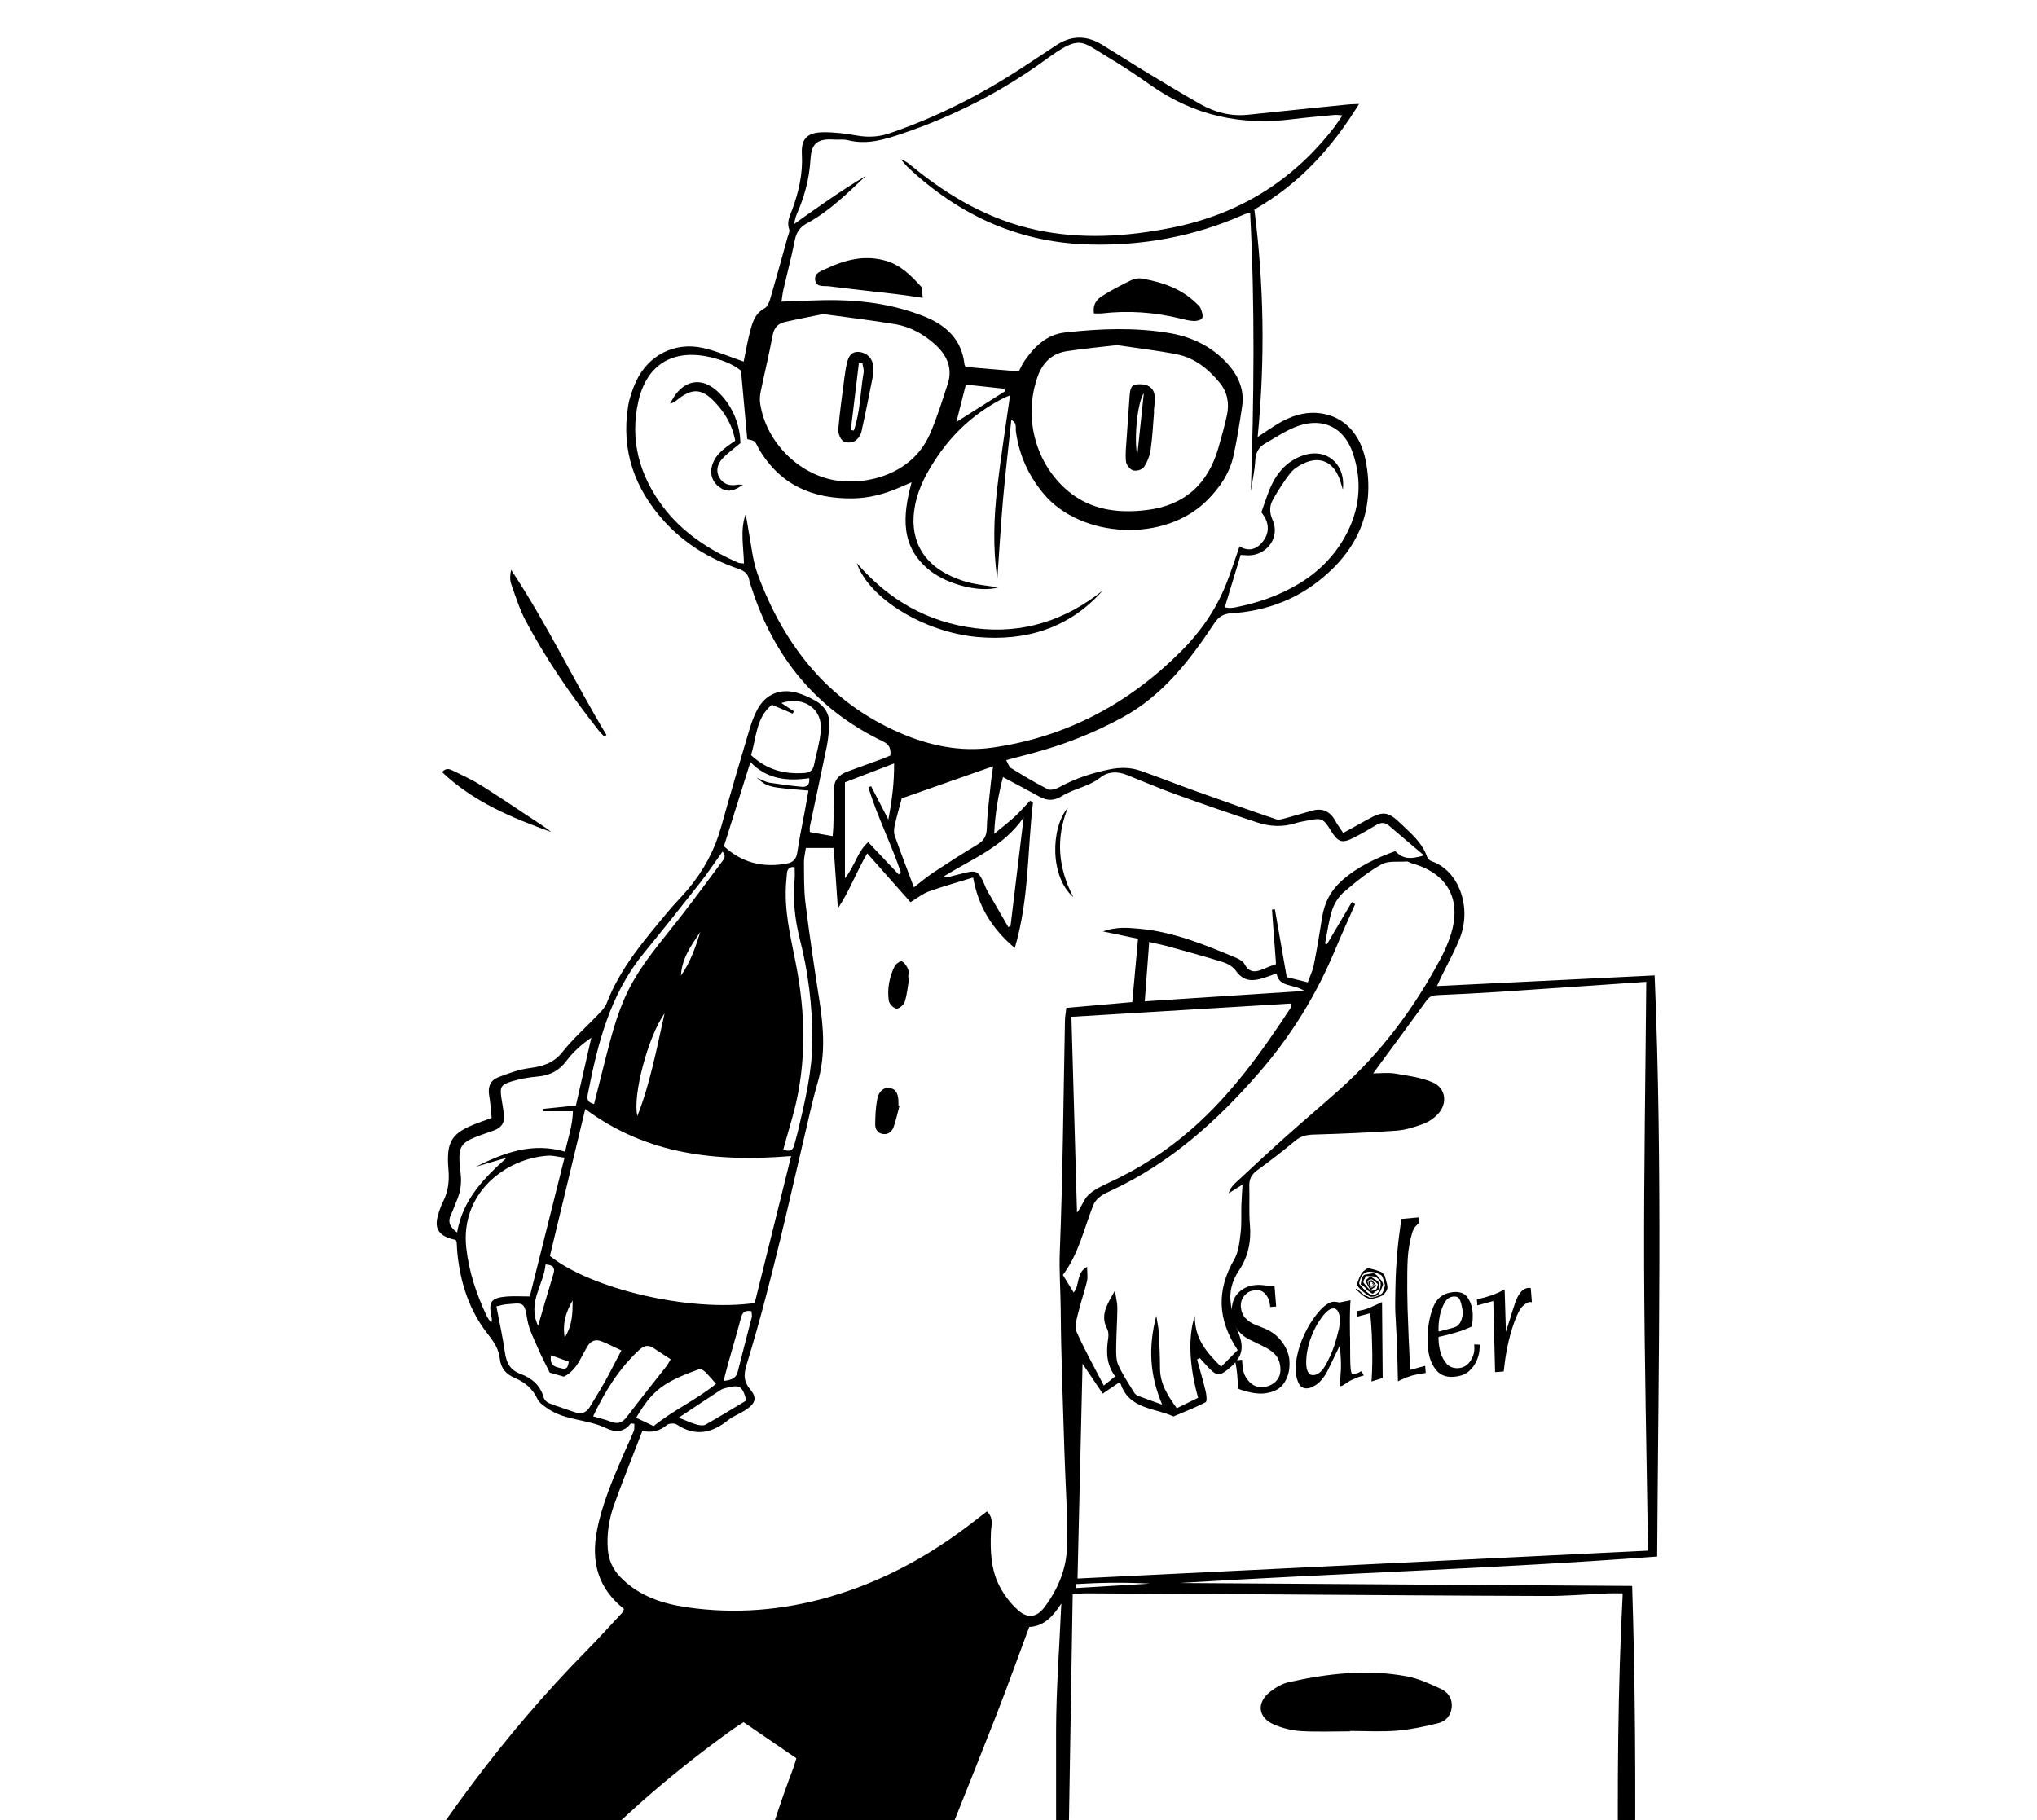<?xml version="1.0" encoding="utf-8"?>
<!-- Generator: Adobe Illustrator 26.0.1, SVG Export Plug-In . SVG Version: 6.00 Build 0)  -->
<svg version="1.1" id="illus" xmlns="http://www.w3.org/2000/svg" xmlns:xlink="http://www.w3.org/1999/xlink" x="0px" y="0px"
	 viewBox="0 0 595.28 531.96" style="enable-background:new 0 0 595.28 531.96;" xml:space="preserve">
<style type="text/css">
	.st0{fill:#FFFFFF;}
	.st1{clip-path:url(#SVGID_00000009565482443012971200000017005573369171954563_);}
</style>
<g>
	<g>
		<path d="M182.35,470.26c-7.65-6.07-9.69-13.87-7.87-23.08c1.49-7.57,4.49-14.57,7.5-21.59c1.06-2.46,2.22-4.88,3.24-7.36
			c0.25-0.61,0.11-1.38,0.15-2.08c-0.59-0.05-0.99-0.18-1.07-0.07c-2,2.63-4.59,2.59-7.18,1.33c-5.43-2.64-11.87-2.18-16.98-5.67
			c-1.16-0.79-2.54-1.69-3.09-2.87c-1.4-3.01-3.7-4.89-6.59-6.12c-2.59-1.1-4.11-2.85-4.41-5.67c-0.29-2.77-1.73-4.92-3.44-7.08
			c-5.48-6.94-8.08-15.03-8.96-23.73c-0.11-1.06-0.12-2.14-0.2-3.21c-0.01-0.12-0.1-0.24-0.3-0.68c-0.53-0.14-1.3-0.26-2.02-0.53
			c-3.08-1.18-4.08-3.05-3.23-6.32c0.4-1.55,0.94-3.09,1.66-4.51c1.51-2.99,1.76-6.09,1.48-9.38c-0.68-8.04,0.95-10.54,8.42-13.35
			c1.35-0.51,2.71-1,4.22-1.55c-0.26-2.4-0.38-4.54-0.74-6.63c-0.43-2.48,0.42-4.39,2.66-5.25c2.96-1.14,6.03-2.27,9.15-2.68
			c3.88-0.5,7.05-1.45,9.67-4.76c3.15-3.98,7.03-7.36,10.54-11.06c0.9-0.95,1.89-1.98,2.34-3.17c3.92-10.23,10.96-18.36,17.8-26.61
			c1.97-2.37,4.17-4.54,6.14-6.91c4.43-5.32,7.63-11.27,9.5-17.99c2.62-9.42,5.39-18.8,8.18-28.17c0.65-2.17,1.4-4.36,2.49-6.32
			c2.4-4.29,6.53-6.01,11.27-4.76c1.91,0.5,3.78,1.35,5.51,2.32c2.94,1.64,4.44,4.23,4.15,7.66c-0.17,2-0.38,4-0.78,5.96
			c-1.59,7.74-3.27,15.46-4.89,23.19c-0.1,0.49-0.01,1.02-0.01,1.64c2.21,0.39,4.28,0.77,6.65,1.19c0.08-0.97,0.19-1.83,0.21-2.7
			c0.09-3.61,0.24-7.22,0.18-10.83c-0.04-2.89,1.49-4.45,3.96-5.36c3.39-1.26,6.79-2.47,10.19-3.71c0.75-0.27,1.47-0.62,2.36-0.99
			c0.1-1.86-0.16-3.14-2.18-4.11c-19.35-9.25-31.82-24.46-38.35-44.74c-0.25-0.77-0.59-1.52-0.71-2.3
			c-0.29-2.01-1.52-2.82-3.36-3.46c-8.24-2.85-15.56-7.3-21.44-13.76c-8.67-9.53-12.7-20.69-10.63-33.63
			c0.4-2.48,1.26-4.94,2.3-7.23c3.51-7.68,11.25-11.7,19.51-9.88c4,0.88,7.81,2.58,11.98,4c0.53-2.57,1.02-5.46,1.73-8.28
			c0.72-2.84,1.39-5.7,4.39-7.32c0.86-0.46,1.38-1.88,1.7-2.97c1.73-5.91,3.35-11.85,5-17.79c0.21-0.77,0.71-1.68,0.48-2.3
			c-0.81-2.16,0.21-3.95,0.89-5.8c1.91-5.21,3.12-10.49,2.81-16.11c-0.25-4.5,1.49-6.39,6.17-6.46c3.32-0.05,6.69,0.39,9.98,0.97
			c3.27,0.57,6.34,0.4,9.48-0.67c14.42-4.92,27.81-11.86,40.46-20.3c2.68-1.78,5.39-3.51,8.05-5.31c4.47-3.03,8.99-3.09,13.56-0.31
			c4.01,2.44,7.94,5,11.95,7.43c5.62,3.4,11.22,6.81,16.94,10.04c4.28,2.41,8.91,3.56,13.9,3.02c9.72-1.05,19.45-2.01,29.18-2.99
			c0.79-0.08,1.58-0.08,3.16-0.15c-7.96,12.95-17.53,23.43-30.59,30.86c2.8,21.9,3.17,43.78,0.96,66.48
			c2.33-1.54,3.84-2.59,5.39-3.55c3.97-2.47,8.24-4.01,12.96-3.37c6.94,0.94,11.7,6.04,13.22,13.81
			c2.93,14.93-2.55,26.62-14.24,35.57c-7.28,5.58-15.79,8.48-24.97,9.06c-2.38,0.15-3.73,0.96-5.08,3
			c-7.14,10.81-15.05,21.02-26.68,27.38c-8.47,4.63-17.45,8.15-26.82,10.62c-2.3,0.6-4.59,1.21-7.28,1.92
			c0.61,1.07,0.82,1.95,1.36,2.28c3.54,2.17,7.09,4.33,10.78,6.21c0.82,0.42,2.36-0.02,3.31-0.54c4.63-2.54,9.51-4.17,14.69-5.23
			c3.15-0.65,6.15-0.64,9.09,0.38c5.44,1.89,10.78,4.03,16.2,5.97c7.81,2.8,15.63,5.56,23.49,8.22c0.86,0.29,2.01-0.14,2.98-0.39
			c2.57-0.68,5.11-1.48,7.68-2.17c3.05-0.81,5.19,0.38,6.66,3.09c0.56,1.04,1.29,2,2.25,3.46c2.41-1.33,4.72-2.57,7-3.86
			c4.63-2.61,6.08-2.5,9.92,1.21c2.97,2.87,6.22,5.54,7.62,9.68c0.18,0.52,0.8,1.07,1.34,1.26c7.99,2.76,11.65,13.39,8.33,22.15
			c-1.51,3.99-3.67,7.72-5.53,11.58c-0.33,0.69-0.64,1.38-1.27,2.73c21.52-1.05,42.45-2.07,63.61-3.11
			c2.36,56.5,1.09,113.01,0.74,169.85c-46.76,3.53-93.22,4.88-139.62,7.73c43.99,0.29,87.99,0.58,132.31,0.87
			c1.84,57.42,0.48,114.72-0.55,172.12c-55.97,0-111.42,0-167.1,0c-0.15-1.45-0.35-2.47-0.35-3.49
			c-0.15-42.11-0.41-84.23-0.35-126.34c0.02-12.18,0.98-24.36,1.53-37.16c-2.36,3.62-4.96,6.63-9.38,6.86
			c-3.31,8.89-6.47,17.71-9.88,26.43c-8.39,21.46-17.22,42.75-25.28,64.33c-14.46,38.68-26.1,78.27-36.18,118.29
			c-8.97,35.59-17.49,71.28-26.17,106.94c-1.3,5.33-2.13,10.79-3.66,16.04c-2.3,7.89-6.75,10.8-14.93,11.62
			c-6.24,0.63-12.47,1.75-18.56,3.26c-9.78,2.41-19.66,2.59-29.57,2.06c-3.11-0.17-6.24-1.46-9.19-2.66c-2.45-1-3.05-3.99-1.38-6.12
			c1.14-1.46,2.59-2.73,4.09-3.84c12.56-9.39,25.14-18.76,37.79-28.05c2.69-1.98,4.69-4.15,5.37-7.6
			c2.76-14.06,6.16-28.01,8.46-42.14c4.53-27.77,8.73-55.59,15.14-83.01c0.06-0.25,0.01-0.52,0.01-1.47
			c-1.16,1.53-2.01,2.6-2.81,3.72c-5.05,7.05-11.14,13.08-18.36,17.86c-3.1,2.05-6.52,3.74-10,5.03c-3.5,1.29-5.94-0.35-6.12-4.08
			c-0.14-3.02,0.25-6.17,1.01-9.11c0.76-2.95,2.12-5.79,3.47-8.54c3.02-6.13,6.21-12.18,9.33-18.26c0.6-1.17,1.16-2.35,2.06-4.19
			c-1.9,0.36-3.18,0.54-4.43,0.85c-14.9,3.76-30.01,5.82-45.39,4.97c-5.04-0.28-10.12-1.18-15.04-2.37
			c-8.74-2.11-14.37-7.96-17.66-16.16c-0.9-2.25-0.98-4.56-0.86-7.06c0.89-17.93,8.87-33.29,17.67-48.21
			c17.43-29.55,37.56-57.11,61.71-81.62c3.58-3.63,6.99-7.41,10.47-11.14C182.03,471.13,182.08,470.84,182.35,470.26z
			 M310.73,632.76c54.65,0.44,108.65,0.87,163.12,1.31c-0.11-56.25-2.56-112.2,0.37-168.37c-1.79,0-3.11-0.05-4.41,0.01
			c-5.89,0.25-11.79,0.77-17.68,0.76c-27.09-0.08-54.17-0.3-81.26-0.47c-17.83-0.11-35.67-0.22-53.5-0.31
			c-1.29-0.01-2.58,0.17-3.89,0.26C312.56,521.73,311.65,577.16,310.73,632.76z M322.3,272.22c3.93-1.38,7.28-1.08,10.6-0.78
			c10.02,0.89,19.19,4.68,28.34,8.51c0.95,0.4,2.05,1.06,2.51,1.91c1.4,2.58,3.27,2.29,5.45,1.35c1.19-0.52,2.41-0.94,3.7-1.43
			c-0.41-5.49-0.79-10.7-1.18-15.91c0.28-0.03,0.56-0.06,0.85-0.09c1.14,6.55,2.29,13.1,3.46,19.81c2.03,0.5,3.92,0.97,6.15,1.52
			c0.66-1.84,1.44-3.41,1.77-5.07c0.91-4.6,1.68-9.23,2.41-13.86c0.67-4.26,2.44-7.81,5.72-10.74c4.6-4.11,10.01-6.62,15.67-8.67
			c2.18,2.2,4.08,2.52,8.4,1.26c-3.54-3.02-6.9-5.87-10.25-8.72c-1.18-1.01-2.37-0.97-3.69-0.19c-2.19,1.3-4.38,2.61-6.65,3.75
			c-3.41,1.7-4.5,1.31-6.55-1.97c-2.37-3.79-2.68-3.92-7.12-3.03c-1.05,0.21-2.13,0.36-3.14,0.69c-3.86,1.27-7.71,1.04-11.46-0.21
			c-8-2.65-15.97-5.39-23.89-8.26c-4.78-1.73-9.45-3.76-14.18-5.63c-2.68-1.06-5.43-0.98-7.65,0.79c-3.39,2.7-7.73,3.23-11.29,5.45
			c-2.13,1.34-4.21,1.42-6.44,0.19c-3.48-1.93-7.02-3.77-10.74-5.77c-1.31,5.11-2.29,10.3-2.57,16.59c2.53-2.09,4.33-3.46,5.98-4.98
			c1.59-1.47,3.01-3.12,4.51-4.69c0.29,0.15,0.58,0.29,0.86,0.44c-1.66,13.95-1.08,28.16-5.32,42.6
			c-6.76-5.71-10.71-12.24-12.18-20.6c-4.57,1.41-8.8,2.58-12.93,4.06c-1.83,0.66-3.42,1.98-5.38,3.15
			c-4.02-4.55-8.22-9.3-12.63-14.27c-3.2,5.38-5.07,10.82-8.59,16.08c-0.43-6.29-0.82-11.83-1.22-17.66c-2.87,0-5.34,0-8.12,0
			c-0.22,1.5-0.58,2.79-0.57,4.09c0.05,4.02-0.05,8.07,0.44,12.04c1.19,9.56,2.62,19.1,4.1,28.62c1.24,8.02,1.78,15.98-0.56,23.91
			c-0.91,3.08-1.64,6.21-2.38,9.34c-5.7,24.11-10.86,48.36-18.08,72.09c-0.86,2.83-1.65,5.25,0.74,8.11
			c2.23,2.67,1.48,4.28-1.55,6.21c-1.58,1.01-3.41,1.67-4.86,2.82c-4.77,3.82-9.62,4.87-15.03,1.28c-0.67-0.44-2.26-0.37-2.86,0.13
			c-2.07,1.75-4.33,2.37-7.18,1.73c-2.82,7.33-5.67,14.41-8.25,21.58c-1.5,4.18-2.2,8.55-1.85,13.05c0.25,3.21,1.47,5.86,3.75,8.19
			c5.35,5.48,12.15,7.69,19.42,8.75c14,2.04,27.86,0.89,41.39-2.98c15.5-4.43,29.45-12.04,42.18-21.92
			c1.34-1.04,2.69-2.08,4.05-3.13c2.08,1.99,1.25,4.11,1.18,5.99c-0.23,5.56-0.05,11.08,2.61,16.07c1.35,2.53,3.21,4.97,5.36,6.85
			c2.78,2.44,5.39,2.09,7.64-0.88c3.88-5.11,6.42-11.08,6.6-17.4c0.27-9.36-0.46-18.76-0.74-28.14c-0.41-13.8-0.98-27.6-1.08-41.4
			c-0.04-5.65-0.5-11.27-0.27-16.97c0.89-22.5,1.06-45.03,1.51-67.55c0.02-1.16,0.24-2.32,0.4-3.73c6.47-0.57,12.69-1.12,19.27-1.7
			c0.58-6.34,1.13-12.4,1.69-18.51C329.04,273.65,326.04,273.01,322.3,272.22z M401.28,313.72c2.22,0,4.38-0.28,6.44,0.06
			c3.67,0.61,7.47,1.12,10.86,2.53c3.97,1.65,4.57,6.21,1.59,9.35c-1.16,1.22-2.72,2.27-4.29,2.85c-2.49,0.92-5.13,1.76-7.75,1.95
			c-8.01,0.58-16.04,0.91-24.06,1.14c-2.11,0.06-3.83,0.38-5.51,1.78c-3.6,3-7.31,5.88-11.11,8.63c-1.71,1.24-2.44,2.63-2.36,4.71
			c0.13,3.75-0.14,7.53,0.18,11.25c0.42,4.89-0.5,9.35-3.22,13.4c-2.13,3.17-2.95,6.6-2.27,10.31c0.45,2.48,0.91,5.04,1.9,7.33
			c2.07,4.8,1.65,7.74-3.17,11.49c-2.09,1.62-2.96,1.56-4.86-0.29c-1.07-1.04-2.02-2.19-3.02-3.29c-0.27,0.14-0.53,0.29-0.8,0.43
			c0.84,3.06,1.75,6.11,2.49,9.2c0.26,1.08,0.47,3.04,0.02,3.28c-3.03,1.59-6.25,2.81-9.41,4.16c-5.52-2.55-12.91-2.07-15.43-9.52
			c-0.06-0.17-0.41-0.24-0.57-0.33c-1.49,1.02-2.96,2.02-4.67,3.18c-2.1-3.1-3.9-5.77-5.9-8.73c-0.5,21.35-0.98,42.07-1.47,62.78
			c55.44-2.71,110.91-5.43,166.72-8.15c-0.4-27.93-1.05-55.65-1.14-83.37c-0.08-27.68,0.4-55.36,0.63-82.89
			c-14.36,0.98-28.66,1.98-42.96,2.93c-5.88,0.39-11.77,0.67-17.66,0.94c-1.37,0.06-2.53,0.14-3.48,1.45
			C411.91,299.33,406.73,306.3,401.28,313.72z M297.72,108.56c0.51-0.95,0.98-2.08,1.66-3.06c2.91-4.2,6.49-7.72,11.78-8.31
			c10.14-1.13,20.33-1.56,30.47,0.14c6.39,1.07,12.03,3.69,16.56,8.4c3.5,3.64,5.58,7.9,4.8,13.09c-0.71,4.76-1.46,9.53-2.48,14.24
			c-1.1,5.11-3.94,9.31-7.59,13.02c-12.65,12.85-37.11,11.1-47.84-1.65c-4.51-5.36-7.31-11.49-8.21-18.47
			c-0.13-1.03,0.39-2.42-1.33-3.2c-0.84,7.96-1.76,15.67-2.44,23.41c-0.67,7.65-1.11,15.33-1.65,23c-1.35-8.98-1.02-17.91,0-26.79
			c1.02-8.88,2.44-17.71,3.72-26.81c-0.71,0.29-1.32,0.48-1.88,0.77c-7.9,4.06-14.33,9.68-19.36,17.11
			c-2.99,4.41-5.46,8.87-6.5,14.1c-1.91,9.56,1.88,17.02,10.74,20.96c1.83,0.81,3.75,1.49,5.69,1.92c2.47,0.56,5.01,0.8,7.92,1.24
			c-5.34,1.62-14.75-0.79-19.89-4.8c-8.85-6.91-8.17-16.04-5.49-25.91c-1.64,0.71-2.73,1.18-3.82,1.65
			c-4.23,1.8-8.6,2.97-13.23,3.05c-11.9,0.22-21.47-3.95-27.65-14.57c-0.4-0.7-0.67-1.56-1.25-2.04c-0.55-0.45-1.44-0.5-2.08-0.7
			c-0.59-6.5-1.19-12.98-1.83-20c-2.38-1.97-5.73-3.24-9.28-4.02c-10.73-2.36-18.3,2.3-20.71,12.95
			c-2.56,11.33,0.28,21.57,7.1,30.71c5.68,7.6,13.41,12.63,21.99,16.44c0.45,0.2,1,0.16,1.76,0.27c-0.09-4.87-1.14-9.59,0.44-14.26
			c0.49,1.51,0.6,3.07,0.89,4.59c0.83,4.33,1.2,8.84,2.72,12.92c7.72,20.81,20.65,37.18,41.48,46.23
			c8.58,3.73,17.61,5.67,27.05,4.33c21.63-3.06,39.86-12.83,55.21-28.18c5.65-5.65,10.14-12.14,13.12-19.58
			c1.42-3.55,2.57-7.2,3.92-11.04c2.83,1.66,5.23,0.78,6.98-1.65c2.25-3.12,1.22-6.09-0.6-8.34c0.64-1.82,1.16-3.27,1.66-4.71
			c1.82-5.27,4.67-9.7,10.14-11.76c7-2.63,12.93,2.21,12.02,9.84c-0.4-1.25-0.68-2.4-1.12-3.49c-1.92-4.75-5.74-6.33-10.38-4.14
			c-1.42,0.67-2.9,1.61-3.85,2.82c-1.88,2.41-3.55,5.01-5.05,7.68c-1.07,1.89-1.13,3.79-0.11,6.07c2.21,4.98-1.61,10.26-7.07,10.29
			c-0.78,0-1.56-0.09-2.28-0.14c-1.56,5.15-3.09,10.2-4.65,15.33c0.57,0.08,0.96,0.18,1.35,0.18c0.53,0,1.08-0.03,1.6-0.14
			c6.62-1.3,12.93-3.44,18.74-6.95c5.63-3.4,10.15-7.89,13.38-13.63c4.38-7.79,5.22-16.01,2.39-24.45
			c-2.48-7.41-8.49-10.56-15.87-8.07c-3.48,1.17-6.63,3.38-9.87,5.22c-1.87,1.06-2.68,2.7-2.81,4.96c-0.17,3-0.84,5.97-1.29,8.96
			c0.9-27.13,1.22-54.17-0.2-81.21c-0.7,0-0.84-0.03-0.95,0.01c-0.5,0.18-1.01,0.35-1.5,0.57c-13.97,6.15-28.6,8.8-43.83,8.52
			c-20.86-0.38-38.51-8.33-53.59-22.44c-0.81-0.76-1.49-1.66-2.24-2.5c1.37,0.47,2.36,1.3,3.36,2.12
			c10.72,8.78,22.48,15.57,36.15,18.52c13.2,2.84,26.38,2.01,39.53-0.59c19.48-3.86,35.38-13.53,47.53-29.27
			c0.79-1.02,1.48-2.11,2.5-3.59c-1.13-0.07-1.75-0.19-2.35-0.13c-4.13,0.4-8.28,0.74-12.39,1.26c-14.98,1.89-28.75-1.13-41.18-9.9
			c-4.16-2.93-8.42-5.76-12.79-8.37c-7.7-4.6-7.88-6.53-17.87,0.74c-12.9,9.39-26.86,16.57-41.96,21.68
			c-5.28,1.79-10.39,3.39-16.01,1.96c-1.27-0.32-2.67-0.08-4.01-0.18c-5.68-0.42-6.66,1.92-6.92,6.08
			c-0.35,5.57-1.81,10.8-4.04,15.87c-0.38,0.87-0.51,1.84-0.75,2.77c7-5.01,13.81-9.83,21-14.11c-5.38,5.07-10.62,10.29-17.17,13.84
			c-2.06,1.11-3.13,2.6-3.59,4.92c-0.96,4.86-2.23,9.66-3.34,14.49c-0.26,1.12-0.37,2.27-0.56,3.51c5.66-0.17,10.99-0.53,16.32-0.43
			c8.62,0.15,17.06,1.48,25.16,4.66c6.58,2.59,11.2,6.76,12.01,14.2c0.03,0.23,0.24,0.45,0.36,0.66
			C287.23,107.66,292.26,108.09,297.72,108.56z M217.29,503.35c-1.33,0.87-2.25,1.42-3.12,2.05
			c-16.27,11.68-31.47,24.59-45.23,39.16c-9.7,10.27-18.24,21.43-24.98,33.89c-3.6,6.66-6.08,13.74-6.34,21.37
			c-0.18,5.27,2.46,8.06,7.66,8.35c20.19,1.11,40.14-0.73,59.89-4.96c1.9-0.41,2.89-1.32,3.33-3.36c1.45-6.67,3.16-13.28,4.79-19.91
			c5.23-21.33,10.69-42.6,18.53-63.16c0.32-0.85,0.54-1.73,0.9-2.88C227.57,510.37,222.51,506.92,217.29,503.35z M395.06,263.65
			c0.32,0.2,0.64,0.4,0.96,0.6c-1.97,4.5-4.02,8.97-5.91,13.5c-5.47,13.1-12.82,25.02-22.14,35.74
			c-12.34,14.19-26.11,26.58-43.4,34.55c-1.09,0.5-2.22,1.02-3.15,1.76c-0.79,0.63-1.56,1.49-1.92,2.41
			c-2.73,6.93-4.29,14.35-8.89,20.43c1.13,1.83,2.07,3.38,3.16,5.14c1.91-2.37,0.64-5.74,3.93-7.51c0,1.77,0.24,3.08-0.05,4.26
			c-0.75,3.12-1.84,6.16-2.58,9.28c-0.42,1.76-1.12,3.94-0.48,5.39c2.35,5.31,5.21,10.38,7.99,15.76c1.32-1.07,2.24-1.81,3.33-2.69
			c-2.62-3.44-2.66-7.23-2.05-11.17c0.14-0.88,0.09-1.96-0.31-2.71c-2.13-4.03,0.02-7.12,2.28-11.19c0.33,2.28,0.72,3.69,0.71,5.1
			c-0.04,3.88-0.32,7.76-0.35,11.64c-0.01,1.7-0.04,3.58,0.63,5.06c1.26,2.79,3.01,5.36,4.6,7.99c0.25,0.42,0.71,0.81,1.16,0.98
			c2.18,0.84,4.39,1.61,7.05,2.56c-3.62-8.6-4.13-16.58-1.72-25.99c0.31,2.04,0.65,3.46,0.73,4.9c0.19,3.48,0.35,6.96,0.36,10.45
			c0.01,4.56,2.26,8.04,4.9,11.7c2.34-1.15,4.32-2.12,6.24-3.06c-2.6-9.21-3.01-17.83-0.96-23.98c-0.14,6.7,3.45,10.72,7.68,14.92
			c1.75-1.77,3.29-3.32,4.83-4.88c-5.95-8.96-6.17-17.55-1-26.48c1.27-2.2,1.53-5.08,1.86-7.69c0.33-2.64,0.14-5.34,0.22-8.02
			c0.06-1.82,0.2-3.64,0.34-6.17c-1.77,1.11-2.93,1.84-4.08,2.56c0.39-1.22,1.05-2.15,1.87-2.91c4.81-4.47,9.61-8.96,14.5-13.34
			c5.29-4.74,10.72-9.33,16.03-14.06c12.16-10.82,21.72-23.68,29.39-37.97c1.26-2.35,2.37-4.83,3.17-7.37
			c3.25-10.31-1-17.94-11.42-20.81c-0.51-0.14-1.01-0.57-1.5-0.53c-2.48,0.17-5.36-0.28-7.35,0.84c-3.94,2.2-7.53,5.12-10.98,8.08
			c-1.54,1.32-2.81,3.33-3.44,5.27c-1.02,3.16-1.42,6.53-2.08,9.81c0.19,0.06,0.38,0.11,0.56,0.17
			C390.23,271.86,392.65,267.76,395.06,263.65z M171.03,324.13c-3.51,14.58-6.93,28.82-10.33,42.96
			c12.14,9.71,41.03,16.44,59.85,13.75c3.5-14.14,7.03-28.37,10.64-42.95C209.48,339.66,189.05,337.55,171.03,324.13z
			 M377.22,293.31c-21.45,1.3-42.65,2.58-64.11,3.88c0.55,19.42,1.09,38.32,1.63,57.22c1.4-1.68,1.93-3.77,3.24-5.06
			c1.57-1.54,3.72-2.59,5.76-3.53c8.92-4.1,17.02-9.26,24.49-15.8c11.66-10.22,20.49-22.54,28.87-35.33
			C377.22,294.51,377.15,294.2,377.22,293.31z M326.45,100.88c-4.43,0.52-9.61,0.99-14.74,1.78c-4.37,0.67-7.11,3.43-8.54,7.59
			c-4.23,12.24-0.31,25.49,8.94,33.25c6.68,5.61,14.74,6.6,23.14,5.55c10.92-1.36,17.72-7.55,20.76-17.99
			c0.94-3.21,1.82-6.44,2.55-9.71c0.76-3.44,0.13-6.74-2.12-9.48c-3.29-4.01-7.28-7.26-12.48-8.3
			C338.45,102.48,332.86,101.84,326.45,100.88z M240.58,91.79c-3.6,0.74-7.51,1.46-11.38,2.36c-1.96,0.46-3.02,1.75-3.42,3.91
			c-1.02,5.52-2.37,10.98-3.5,16.48c-0.24,1.16-0.3,2.42-0.11,3.58c1.75,10.99,11.02,20.46,21.98,22.28
			c8.81,1.46,22.3-1.53,27.55-13.45c2.09-4.74,3.62-9.74,5.24-14.68c1.58-4.82-0.33-8.64-3.91-11.8c-3.27-2.89-7.07-4.97-11.34-5.7
			C254.84,93.61,247.94,92.81,240.58,91.79z M126.89,817.79c2.31,0.94,3.61,1.6,4.98,2.01c5.44,1.61,10.99,2.2,16.67,1.99
			c13.17-0.48,25.96-3.45,38.86-5.7c4.69-0.82,7.6-3.85,8.77-8.37c1.55-5.95,2.9-11.95,4.3-17.94c0.38-1.65,0.61-3.34,1.03-5.64
			c-10.86,5.53-21.28,7.58-31.5,1.27c-3.07,3.36-5.92,6.48-8.89,9.72c0.78,1.41,3.57,2.28,3.65,5.29c-3.67,0.6-4.49-2.96-7.01-4.38
			c-2.12,1.47-4.35,3.02-6.6,4.59c3.17,4.01,3.17,4.01,2.89,6.69c-2-1.8-3.71-3.35-5.52-4.99
			C141.63,807.24,134.71,812.19,126.89,817.79z M163.16,673.34c4.1-0.52,7.23-2.58,10.23-4.76c9.63-7.01,17.76-15.48,24.38-25.38
			c0.8-1.19,1.36-2.63,1.69-4.03c2.47-10.56,4.86-21.13,7.24-31.71c0.22-0.97,0.21-1.99,0.33-3.28c-2.88,0.84-5.39,1.56-7.91,2.3
			c0.84,4.32-0.5,7.78-2.4,11.07c-3.65,6.34-9.21,10.36-16.04,12.65c-2.24,0.75-3.73,1.93-4.07,4.33c1.57,1.73,4.85,0.08,6.4,3.5
			c-3.03-0.27-5.47-0.49-8.12-0.73c-1.24,2.6-2.47,5.17-3.61,7.56c1.78,2.04,4.95,0.23,6.28,3.66c-2.84-0.37-5.13-0.68-7.33-0.97
			C164.34,656.56,161.48,666.73,163.16,673.34z M164.97,338.36c-2-0.26-3.4-0.67-4.77-0.59c-12.4,0.77-25.75,10.87-23.94,27.03
			c0.79,6.98,2.99,13.55,5.99,19.87c0.33,0.7,0.87,1.3,1.31,1.95c0.26-0.75,0.17-1.26,0.06-1.77c-0.95-4.32-0.12-5.52,4.36-5.9
			c2.11-0.18,4.25-0.03,6.84-0.03C158.18,365.5,161.51,352.2,164.97,338.36z M139.05,341.01c8.13-4.03,16.42-7.24,26.09-4.4
			c0.8-3.84,2.18-7.5,2.28-11.82c-3.14,0-5.96,0-8.78,0c0-0.23-0.01-0.46-0.01-0.68c3.13-0.32,6.26-0.64,9.66-0.99
			c1.49-6.55,3-13.18,4.51-19.82c-2.9,1.99-5.3,4.15-7.2,6.69c-2.18,2.92-4.84,4.35-8.42,4.65c-2.65,0.22-5.32,0.72-7.85,1.49
			c-2.98,0.91-3.27,1.7-2.81,4.77c0.26,1.72,0.6,3.42,0.77,5.15c0.21,2.15-0.85,3.57-2.84,4.31c-0.75,0.28-1.51,0.54-2.27,0.8
			c-8.1,2.83-8.53,3.39-7.57,11.85c0.31,2.76-0.01,5.31-1.11,7.82c-0.59,1.35-1.02,2.77-1.67,4.08c-1.08,2.19-0.39,3.74,1.74,5.31
			c1.65-9.55,7.72-15.78,14.52-21.86C145.07,339.25,142.06,340.13,139.05,341.01z M263.51,233.34c-0.77,2.91-1.48,5.35-2.03,7.82
			c-0.22,0.99-0.34,2.15-0.02,3.07c1.76,5,3.67,9.94,5.61,15.12c1.87-1.44,3.67-3.01,5.64-4.31c4.24-2.8,8.52-5.54,12.87-8.16
			c1.9-1.14,2.72-2.43,2.8-4.78c0.14-4.66,0.79-9.31,1.26-13.96c0.12-1.23,0.35-2.46,0.59-4.18
			C280.91,227.23,272.24,230.27,263.51,233.34z M236.47,227.44c-6.34,0.94-12.42,0.33-17.17-4.72c-2.65,8.4-5.17,16.41-7.75,24.61
			c5.31,4.91,11.52,6.37,18.51,5.04c1.74-0.33,2.65-1.33,2.93-3.23c0.57-3.96,1.42-7.89,2.15-11.83c0.38-2.07,0.75-4.15,1.12-6.25
			c-11.84-0.96-11.84-0.96-15.07-3.71c1.74,0.69,2.67,1.26,3.65,1.41c3.14,0.49,6.3,0.91,9.46,1.2
			C235.6,230.07,236.72,229.58,236.47,227.44z M145.06,381.84c0.91,4.78,1.88,9.08,2.49,13.43c0.43,3.04,1.49,5.17,4.6,6.31
			c3.23,1.18,5.77,3.31,6.74,6.91c0.17,0.65,0.91,1.37,1.55,1.62c2.48,0.98,5.04,1.76,7.56,2.65c1.95,0.69,3.38,0.12,4.42-1.64
			c1.43-2.42,2.95-4.8,4.32-7.25c1.61-2.89,3.1-5.86,4.84-9.17c-2.21-1.03-3.96-1.94-5.79-2.66c-1.72-0.69-3.16-0.18-4.11,1.46
			c-0.67,1.16-1.34,2.32-1.95,3.52c-1.18,2.33-2.77,4.25-4.93,5.35c-1.57-0.45-2.95-0.84-4.16-1.19c-1.21-2.5-2.47-4.85-3.52-7.3
			c-1.15-2.69-2.57-5.39-3.03-8.23c-0.87-5.32-1.11-4.86-6.32-4.41C146.87,381.32,145.99,381.63,145.06,381.84z M334.54,292.66
			c15.78-1.03,30.77-2,46.67-3.04c-3.3-2.17-7.4-0.93-8.15-5.1c-1.79,0.61-3.28,1.21-4.82,1.61c-2.81,0.73-5.17,0.32-7.02-2.35
			c-0.82-1.18-2.38-2.11-3.79-2.56c-5.22-1.65-10.51-3.07-15.79-4.54c-1.77-0.49-3.58-0.85-5.8-1.37
			C335.4,281.21,334.99,286.73,334.54,292.66z M219.47,220.7c4.58,4.31,9.73,5.6,15.44,5.24c1.49-0.09,2.59-0.6,2.92-2.19
			c0.71-3.4,1.74-6.77,2.04-10.2c0.55-6.36-4.97-10.22-11.54-8.08c1.32,0.87,2.49,1.65,3.67,2.43c-0.12,0.22-0.24,0.45-0.36,0.67
			c-2.01-0.86-4.03-1.72-6.07-2.59C220.91,209.77,221.09,215.46,219.47,220.7z M262.62,255.58c0.22-0.18,0.44-0.36,0.65-0.54
			c-2.82-8.42-6.93-16.4-9.5-24.91c0.26-0.11,0.53-0.23,0.79-0.34c1.56,3.01,3.12,6.02,5.04,9.75c1.1-5.83,1.73-10.78,1.68-16.41
			c-5.27,2.03-9.94,3.83-14.36,5.53c0,9.29,0,18.18,0,28.05c2.98-3.74,3.65-7.8,6.79-10.57
			C256.8,249.41,259.71,252.49,262.62,255.58z M294.66,270.96c0.22-0.09,0.43-0.19,0.65-0.28c1.25-10.33,2.5-20.66,3.84-31.78
			c-5.99,8.73-15.12,12.09-23.3,17.24c0.62,0.23,0.77,0.34,0.87,0.31c1.8-0.45,3.6-0.95,5.4-1.38c3-0.71,3.75-0.36,5.09,2.35
			c0.47,0.96,0.79,2,1.31,2.93C290.55,263.9,292.62,267.42,294.66,270.96z M195.99,397.28c-1.79-1.16-3.44-2.22-5.07-3.3
			c-1.64-1.08-2.89-0.57-4.24,0.68c-5.84,5.43-9.92,12.05-13.36,19.29c1.85,0.55,3.55,0.93,5.15,1.56c2.06,0.82,3.43,0.33,4.77-1.46
			c3.77-5,7.71-9.87,11.57-14.81C195.19,398.75,195.46,398.16,195.99,397.28z M232.22,253.45c-1.46-0.21-2.13,0.51-2.25,1.75
			c-0.18,1.86-0.34,3.73-0.36,5.6c-0.09,7.98,2.07,15.63,3.43,23.4c2.56,14.59,2.45,29.04-1.76,43.34c-0.82,2.79-1.58,5.6-2.39,8.45
			c1.61,0.6,2.75,0.52,3.2-1.28c0.32-1.3,0.73-2.58,1.04-3.88c2.09-8.86,4.27-17.77,4.27-26.9c0-9.92-1.19-19.77-3.66-29.42
			c-1.47-5.75-2.07-11.58-1.53-17.51C232.32,255.82,232.22,254.63,232.22,253.45z M173.6,322.69c1.14-4.53,2.27-9.04,3.42-13.54
			c1.96-7.65,3.94-15.24,7.92-22.22c3.88-6.81,9-12.63,13.76-18.75c4.11-5.28,8.08-10.67,12.07-16.04c0.67-0.9,1.67-1.87,0.36-3.23
			c-2.18,3.05-4.22,6.14-6.49,9.04c-5.46,6.95-10.97,13.86-16.56,20.7c-9.87,12.06-13.48,26.56-16.35,41.37
			C171.42,321.53,172.01,322.29,173.6,322.69z M191.02,416.81c5.68-4.64,12.42-7.62,18.22-12.34c-1.19-1.34-2.03-2.37-2.96-3.32
			c-0.45-0.46-1.06-0.78-1.53-1.11c-10.88,3.84-14.07,6.24-18.85,14.34C187.57,415.17,189.21,415.95,191.02,416.81z M198.34,414.35
			c2.22,0.87,3.67,1.56,5.19,1.99c0.84,0.24,1.99,0.41,2.67,0.03c4.05-2.27,8.01-4.72,11.9-7.05c-1.11-4.1-1.83-4.6-5.28-3.82
			c-0.78,0.18-1.62,0.35-2.27,0.78C206.66,408.8,202.8,411.39,198.34,414.35z M186.25,326.17c3.73-9.4,5.55-19.31,7.96-29.98
			C189.46,302.77,184.8,320.12,186.25,326.17z M282.25,112.41c-0.93,3.69-1.82,7.2-2.77,10.93c4.94-3.12,9.57-6.05,14.21-8.98
			c-0.07-0.25-0.14-0.49-0.22-0.74C289.8,113.23,286.13,112.83,282.25,112.41z M211.44,403.62c2.28-0.29,3.66-0.74,4.14-2.68
			c1.31-5.3,2.75-10.57,4.09-15.87c0.15-0.58-0.04-1.24-0.07-1.83c-1.85-0.35-2.64,0.28-3.06,1.9c-1.1,4.25-2.38,8.45-3.56,12.68
			C212.48,399.59,212.04,401.38,211.44,403.62z M157.24,387.51c1.6-5.42,2.99-10.28,4.47-15.11c0.59-1.91-0.08-2.69-2.29-2.83
			C158.93,375.51,154.02,380.61,157.24,387.51z M314.51,462.98c-0.03,0.39-0.06,0.78-0.08,1.17c6.89-0.41,13.78-0.83,21.6-1.3
			C328.22,462.43,321.37,462.57,314.51,462.98z M204.65,272.37c-2.64,3.96-5.45,7.79-5.65,12.76
			C201.75,281.26,203.26,276.82,204.65,272.37z M167.34,380.08c-1.76,3.1-3.06,6.35-2.32,10.87
			C167.38,387.15,167.31,383.63,167.34,380.08z M161.04,396.12c-0.62,3.34,1.62,3.44,3.29,3.87c1.43,0.37,1.66-0.76,1.9-2.01
			C164.49,397.36,162.91,396.79,161.04,396.12z"/>
		<path d="M176.58,215.26c-0.51-0.55-1.07-1.06-1.54-1.65c-7.98-10.11-15.31-20.67-21.36-32.05c-1.81-3.39-2.98-7.14-4.27-10.78
			c-0.45-1.26-0.38-2.71-0.05-4.23c10.37,15.57,18.3,32.4,27.88,48.28C177.02,214.98,176.8,215.12,176.58,215.26z"/>
		<path d="M161.02,243.16c-11.54-4.16-22.74-8.85-31.83-17.49c1.35-1.55,2.54-0.71,3.51-0.25c2.89,1.39,5.8,2.77,8.49,4.49
			c6.21,3.94,12.29,8.08,18.42,12.14C160.1,242.39,160.55,242.79,161.02,243.16z"/>
		<path d="M394.54,506.03c-4.82,0-9.65,0.21-14.45-0.08c-2.61-0.16-5.3-0.86-7.72-1.88c-4.82-2.04-5.28-6.48-1.07-9.7
			c1.56-1.19,3.42-2.29,5.31-2.71c11.43-2.56,22.98-3.87,34.61-1.69c3.35,0.63,6.58,2.16,9.72,3.58c2.17,0.99,3.55,2.83,3.3,5.47
			c-0.23,2.44-1.76,4.08-3.9,4.62c-3.99,0.99-8.07,1.86-12.16,2.2c-4.52,0.37-9.1,0.08-13.65,0.08
			C394.54,505.96,394.54,505.99,394.54,506.03z"/>
		<path d="M262.84,323.22c-0.55,2.05-0.97,4.13-1.68,6.12c-0.46,1.29-1.47,2.3-3.05,2.11c-1.61-0.19-2.37-1.41-2.35-2.8
			c0.02-2.51,0.13-5.06,0.62-7.51c0.34-1.71,1.48-3.39,3.57-3.13c2.14,0.26,2.53,2.09,2.6,3.93c0.01,0.4,0,0.8,0,1.2
			C262.64,323.17,262.74,323.2,262.84,323.22z"/>
		<path d="M265.71,285.67c-0.4,2.36-0.6,4.79-1.29,7.07c-0.27,0.9-1.64,2.11-2.44,2.05c-0.83-0.06-2.11-1.39-2.25-2.3
			c-0.5-3.49,0.15-6.92,1.71-10.09c0.34-0.7,1.68-1.61,2.09-1.41c0.8,0.37,1.46,1.38,1.83,2.27c0.29,0.68,0.06,1.58,0.06,2.38
			C265.52,285.65,265.61,285.66,265.71,285.67z"/>
		<path d="M312.08,236.05c-3.55,8.83-2.97,17.43,1.58,26.14C306.85,256.38,306.96,242.07,312.08,236.05z"/>
		<path d="M319.7,91.61c-0.43-2.75,0.9-4.17,2.47-5.16c2.71-1.69,5.56-3.17,8.44-4.57c0.91-0.44,2.13-0.64,3.13-0.46
			c5.87,1.05,11.42,2.88,15.83,7.19c0.48,0.47,1.08,0.92,1.3,1.51c0.35,0.91,0.76,2.04,0.48,2.84c-0.18,0.52-1.55,0.88-2.38,0.86
			c-1.32-0.03-2.65-0.38-3.94-0.7c-7.62-1.88-15.32-2.42-23.12-1.51C321.26,91.67,320.61,91.61,319.7,91.61z"/>
		<path d="M269.64,87.06c-2.92-0.42-5.37-0.82-7.84-1.11c-6.51-0.77-13.02-1.45-19.52-2.28c-1.47-0.19-3.68,0.38-4.05-1.72
			c-0.39-2.19,1.78-2.75,3.29-3.46c5.59-2.63,11.36-4.08,17.52-2.22c4.28,1.29,7.29,4.37,10.17,7.54
			C269.68,84.34,269.45,85.5,269.64,87.06z"/>
		<path d="M250.39,164.59c9.4,10.9,20.79,17.28,34.58,19.02c13.98,1.76,26.34-2.3,37.3-11.01c-9.79,11.04-22.43,14.84-36.6,13.59
			C269.94,184.8,253.8,174.76,250.39,164.59z"/>
		<path d="M214.85,128.82c-0.82-4.6-3.03-8.21-6.02-11.37c-3.7-3.91-6.61-4.06-10.81-0.67c-0.6,0.48-1.18,0.99-2.21,1.17
			c0.58-0.95,1.06-1.98,1.75-2.84c3.36-4.2,7.79-4.52,11.86-0.94c4.29,3.78,6.9,9.64,6.94,15.36c-1.84,1.55-3.68,2.85-5.21,4.46
			c-1.46,1.54-2.06,3.58-0.95,5.55c1.09,1.94,2.96,2.56,5.17,2.14c0.47-0.09,0.98-0.01,1.75-0.01c-3.03,2.14-4.87,2.24-7.06,0.57
			c-2.11-1.61-2.78-4.19-1.75-6.82C209.24,133.09,210.76,131.54,214.85,128.82z"/>
		<path d="M337.27,120.3c-0.32,3.74-0.47,7.5-1.02,11.21c-0.26,1.77-1,3.61-2,5.08c-0.5,0.73-2.25,1.17-3.16,0.88
			c-0.89-0.28-1.92-1.6-2.03-2.56c-0.24-2.1,0.02-4.27,0.16-6.4c0.26-4.14,0.61-8.28,0.87-12.42c0.19-3.08,0.66-3.75,2.92-3.78
			c2.83-0.03,4.42,1.32,4.47,3.97c0.03,1.33-0.18,2.67-0.29,4.01C337.22,120.29,337.25,120.29,337.27,120.3z M334.27,114.92
			c-1.85,2.61-2.92,13.01-1.93,18.28C332.95,127.38,333.57,121.55,334.27,114.92z"/>
		<path d="M255.26,109.05c-1.1,5.43-2.22,11.33-3.54,17.18c-0.24,1.06-1.15,2.29-2.1,2.77c-0.9,0.46-2.61,0.47-3.29-0.11
			c-0.84-0.72-1.45-2.3-1.36-3.44c0.42-4.91,1.12-9.8,1.75-14.7c0.21-1.58,0.42-3.18,0.8-4.73c0.44-1.77,1.22-3.31,3.47-3.15
			c2.09,0.15,3.79,1.64,4.13,3.7C255.24,107.23,255.21,107.9,255.26,109.05z M248.63,125.68c0.3,0.05,0.59,0.11,0.89,0.16
			c1.88-5.45,1.87-11.29,2.85-16.92c0.15-0.87-0.22-1.84-0.35-2.76c-0.35,0.01-0.7,0.01-1.04,0.02
			C250.2,112.68,249.41,119.18,248.63,125.68z"/>
	</g>
	<g>
		<path d="M430.8,392.99l0.01,0.12l0.01,0.12l0.01,0.15l0.01,0.15c0.12,1.52-0.25,2.93-1.12,4.22c-0.87,1.3-2.03,2.01-3.48,2.12
			l-0.09,0.01l-0.14,0.01c-1.43,0.01-2.53-0.44-3.3-1.35c-0.77-0.92-1.33-1.94-1.68-3.08c-0.17-0.58-0.31-1.15-0.4-1.71
			c-0.09-0.56-0.16-1.05-0.19-1.48c-0.04-0.46-0.06-0.83-0.06-1.09c-0.01-0.26,0.01-0.42,0.04-0.45c0.47-0.1,0.9-0.2,1.29-0.28
			c0.39-0.08,0.77-0.17,1.15-0.27c0.34-0.09,0.69-0.19,1.05-0.28c0.36-0.09,0.75-0.21,1.19-0.34c0.12-0.04,0.24-0.08,0.35-0.1
			c0.11-0.03,0.23-0.06,0.35-0.1c0.34-0.09,0.67-0.19,0.98-0.3c0.31-0.11,0.62-0.22,0.93-0.35c0.37-0.13,0.75-0.28,1.13-0.44
			c0.38-0.16,0.81-0.35,1.27-0.55c0.09-0.51,0.16-1.02,0.21-1.54c0.05-0.52,0.08-1.04,0.06-1.57c0.02-0.17,0.02-0.34,0.01-0.52
			l-0.04-0.52c-0.13-1.65-0.62-3.1-1.47-4.34c-0.85-1.24-2.25-1.77-4.2-1.58l-0.09,0.01l-0.07,0.01l-0.07,0.01
			c-2.74,0.32-4.61,1.76-5.61,4.34c-1,2.57-1.54,5.34-1.62,8.3c0.01,0.47,0.01,0.94,0.02,1.42c0.01,0.48,0.01,0.95,0.02,1.42
			l0.01,0.17l0.01,0.17l0.01,0.17l0.01,0.17c0.2,2.54,0.93,4.65,2.18,6.33c1.25,1.68,3.04,2.42,5.38,2.23
			c1.96-0.16,3.46-0.73,4.51-1.71c1.05-0.98,1.8-2.05,2.25-3.22c0.4-0.96,0.64-1.86,0.71-2.7c0.08-0.84,0.1-1.39,0.08-1.65l0-0.05
			l0-0.05l-1.48-0.08l-0.09,0.01L430.8,392.99z M420.48,389.18c-0.03,0-0.05-0.03-0.06-0.1l-0.02-0.3c-0.03-0.4-0.02-1.02,0.04-1.87
			c0.06-0.85,0.19-1.75,0.4-2.7c0.28-1.22,0.72-2.36,1.3-3.42c0.58-1.06,1.38-1.66,2.38-1.81l0.07-0.01l0.07-0.01l0.09-0.01
			c0.88-0.07,1.48,0.19,1.78,0.78c0.3,0.59,0.51,1.25,0.63,1.97c0.01,0.07,0.02,0.12,0.04,0.17c0.02,0.05,0.03,0.11,0.04,0.17
			c0.01,0.07,0.02,0.14,0.04,0.22c0.02,0.08,0.04,0.17,0.05,0.27c0.04,0.13,0.07,0.25,0.08,0.37l0.03,0.37
			c0.08,1.06-0.11,2.07-0.59,3.04c-0.48,0.97-1.22,1.56-2.22,1.77L420.48,389.18l0-0.05L420.48,389.18z M447.36,376.52
			c-0.1-0.02-0.18-0.05-0.24-0.08c-0.06,0.01-0.14,0-0.24-0.01c-0.1-0.01-0.21-0.01-0.33,0c-0.32,0.03-0.67,0.14-1.07,0.33
			c-0.4,0.2-0.83,0.6-1.29,1.2c-0.52,0.67-1.02,1.7-1.49,3.08c-0.48,1.38-0.94,2.84-1.39,4.37c-0.05,0.14-0.1,0.28-0.13,0.43
			c-0.04,0.15-0.08,0.28-0.14,0.38l-0.95,3.07l-0.38-12.43c-0.03,0-0.24,0.11-0.62,0.32c-0.38,0.21-0.83,0.44-1.35,0.68
			c-0.16,0.05-0.32,0.11-0.49,0.19c-0.17,0.08-0.34,0.16-0.53,0.24c-0.18,0.08-0.37,0.15-0.56,0.22c-0.19,0.06-0.37,0.12-0.56,0.17
			c-1.3,0.44-2.28,0.71-2.94,0.83c-0.66,0.12-1.02,0.18-1.08,0.19l0-0.05l0.15,1.88l4.67-1.27l0.52,20.79l2.51-0.2
			c-0.01-0.1,0.14-1.26,0.44-3.47c0.3-2.22,0.8-4.66,1.51-7.35c0.15-0.54,0.31-1.09,0.49-1.63c0.18-0.54,0.36-1.09,0.54-1.64
			c0.93-2.63,1.81-4.31,2.62-5.04c0.82-0.73,1.46-1.11,1.93-1.15c0.09-0.01,0.18-0.01,0.26,0c0.08,0.01,0.15,0.01,0.21,0.01
			c0.06-0.01,0.14,0.01,0.24,0.03l0-0.05l-0.33-4.11L447.36,376.52z"/>
		<path d="M398.95,371.22c-0.78,0.27-1.56,1.57-2.35,3.91l0.03,0.41c0.02,0.3,0.46,0.84,1.3,1.63c1.49,1.26,2.4,1.87,2.72,1.85
			l0.91-0.07l0.22-0.09c0.88-0.07,1.68-1.21,2.39-3.41l-0.01-0.17c-0.13-0.61-0.57-1.24-1.32-1.89c-0.02-0.27-0.47-0.7-1.34-1.29
			l-2.61,0.45c-0.55,0.04-0.97,1.01-1.26,2.91c0.23-0.02,0.72,0.33,1.49,1.03c0.28,0.47,0.91,1.01,1.88,1.6l0.25-0.02l0.69-0.56
			c0.43-0.18,0.64-0.33,0.63-0.46c0.44-0.04,0.61-0.66,0.52-1.87l-0.11-0.23c-0.09-0.34-0.91-0.94-2.47-1.8l-0.16,0.01l-1.31,1.09
			l0.01,0.1c0.78,1.75,1.32,2.61,1.61,2.59l0.09-0.01l1.41-1.03c-0.03-0.4-0.49-0.99-1.38-1.79c-0.59,0.24-0.88,0.43-0.87,0.57
			l0.04,0.5c0.19,0.64,0.46,0.95,0.81,0.92c0.44-0.04,0.64-0.3,0.6-0.79l-0.19-0.32l-0.09,0.01l-0.06,0.1l0.18,0.23
			c0.02,0.3-0.13,0.51-0.46,0.61l-0.46-0.64l0.21-0.59l0.25-0.02c0.36,0.13,0.66,0.41,0.9,0.84c-0.17,0.51-0.51,0.79-1.01,0.83
			c-0.6-0.66-0.93-1.26-0.97-1.82c-0.02-0.21,0.3-0.42,0.94-0.65c0.43-0.03,1.1,0.43,2.02,1.4c0.01,0.5-0.05,0.75-0.17,0.76
			c0.06,0.72-0.52,1.12-1.74,1.22c-0.3-0.1-1.05-0.9-2.26-2.39l-0.03-0.41l0.77-1.55l1.6,0.11c1.08-0.09,1.96,0.48,2.64,1.71
			l0.06,0.81c-0.19,1.84-0.92,2.81-2.18,2.91l-0.25,0.02c-0.7,0.06-1.97-1-3.82-3.18l-0.03-0.33c0.43-2.07,1.31-3.15,2.64-3.26
			c1.19-0.1,2.32,0.17,3.4,0.81c0.53-0.04,1.03,1.01,1.5,3.17c-0.34,1.45-0.67,2.26-0.98,2.41c-0.66,0.53-1.51,0.91-2.55,1.12
			l-0.75,0.06l-0.09,0.08c-0.73-0.49-1.25-0.72-1.55-0.69c-1.08-1-1.9-1.68-2.46-2.04l-0.17,0.18l1.71,1.52
			c0.5,0.52,1.33,0.97,2.5,1.36l0.5-0.04c2.56-0.62,3.81-1.19,3.77-1.72c0.57-0.56,0.83-1.16,0.78-1.79
			c-0.05-0.57-0.26-1.47-0.63-2.69c-0.04-0.56-0.45-1.12-1.22-1.7c-1.6-0.59-2.9-0.96-3.93-1.1
			C399.17,370.93,398.94,371.11,398.95,371.22"/>
		<path d="M366.79,377.04c1.08-0.05,1.91,0.18,2.51,0.7c0.6,0.52,1.03,1.1,1.31,1.74c0.19,0.38,0.32,0.77,0.4,1.16
			c0.08,0.39,0.13,0.72,0.15,0.98l0.01,0.12l0.01,0.17c-0.03,0.04-0.04,0.07-0.04,0.1c0,0.03,0,0.03,0,0l1.8-0.14l-0.48-6.04
			c-0.13,0.01-0.24,0.01-0.33,0c-0.1-0.01-0.19-0.01-0.29,0l-0.07,0.01l-0.07,0.01l-0.36,0.03c-0.11,0.01-0.25,0-0.41-0.02
			c-0.16-0.02-0.34-0.05-0.53-0.08c-0.19-0.03-0.4-0.06-0.63-0.07c-0.42-0.07-0.88-0.11-1.39-0.14c-0.51-0.03-1.03-0.02-1.57,0.03
			c-2.02,0.19-3.69,0.98-5.01,2.34c-1.32,1.37-1.94,3.34-1.86,5.93l0.01,0.12l0.01,0.12l0.01,0.12l0.01,0.12
			c0.13,1.62,0.71,3.08,1.73,4.4c1.03,1.31,2.35,2.32,3.96,3.02l3.47,1.71c1.35,0.62,2.49,1.39,3.4,2.32
			c0.92,0.92,1.45,2.16,1.61,3.71l0.01,0.1l0.01,0.1c0.13,1.68-0.31,3.02-1.32,4.02c-1.02,1-2.25,1.55-3.71,1.67
			c-1.58,0.16-2.94-0.37-4.09-1.59c-1.15-1.22-1.79-2.67-1.92-4.36l-0.16-2.03l-2.08,0.22c0.09,0.36,0.17,0.69,0.22,1
			c0.06,0.31,0.11,0.61,0.17,0.91c0.02,0.3,0.06,0.6,0.12,0.91c0.06,0.31,0.1,0.65,0.13,1.01l0.05,0.67l0.05,0.62l0.03,0.42
			l0.03,0.42c-0.01,0.33,0.01,0.67,0.03,1.02c0.03,0.35,0.04,0.74,0.05,1.17c0.1,0.09,0.36,0.21,0.77,0.36
			c0.41,0.15,0.91,0.32,1.49,0.5c0.45,0.1,0.95,0.21,1.5,0.33c0.55,0.12,1.11,0.21,1.69,0.26c0.32,0.04,0.66,0.06,1.01,0.07
			c0.35,0,0.68,0,1-0.03c2.9-0.27,4.94-1.33,6.11-3.18c1.17-1.85,1.66-3.99,1.47-6.4l-0.02-0.3l-0.02-0.3
			c-0.27-1.77-1.02-3.46-2.24-5.05c-1.22-1.6-2.79-2.82-4.7-3.66l-3.01-1.2c-1.15-0.47-2.11-1.13-2.88-1.96
			c-0.77-0.84-1.2-1.91-1.31-3.23l-0.01-0.1l-0.01-0.1c-0.03-1.23,0.33-2.29,1.1-3.18c0.77-0.89,1.73-1.38,2.86-1.47l0.12-0.01
			c0.02,0,0.04-0.02,0.07-0.06l-0.01-0.1L366.79,377.04z M394.52,390.76c-0.02-1-0.03-2.34-0.04-4.03c-0.01-1.69,0.02-3.47,0.1-5.34
			c0.02-0.2,0.03-0.41,0.05-0.63c0.01-0.22,0.03-0.46,0.04-0.73l-3.29,0.66c-0.19-0.05-0.36-0.09-0.51-0.11
			c-0.14-0.02-0.28-0.04-0.41-0.07c-0.16-0.02-0.31-0.03-0.46-0.04c-0.14-0.01-0.31,0-0.5,0.01c-0.69,0.09-1.46,0.47-2.32,1.16
			c-0.85,0.68-1.71,1.59-2.57,2.72c-1.24,1.56-2.39,3.45-3.43,5.66c-1.05,2.21-1.78,4.44-2.21,6.7c-0.11,0.67-0.19,1.34-0.24,2.01
			c-0.06,0.67-0.08,1.32-0.06,1.95l0.01,0.12l0.01,0.12l0.01,0.12l0.01,0.12l0.01,0.07l0.01,0.07c0.09,1.16,0.37,2.19,0.84,3.1
			c0.47,0.91,1.21,1.37,2.23,1.39l0.17-0.01l0.12-0.01c0.28-0.02,0.57-0.08,0.85-0.17c0.28-0.09,0.56-0.21,0.83-0.37
			c0.86-0.4,1.66-1.03,2.4-1.89c0.74-0.86,1.37-1.82,1.89-2.89l3.48-7.2l0.06,0.77l0.05,0.67c0.02,0.26,0.05,0.5,0.08,0.72
			c0.03,0.21,0.04,0.44,0.03,0.67c0.03,0.4,0.06,0.81,0.08,1.24c0.02,0.43,0.03,0.89,0.04,1.39c0.01,0.47,0,0.91-0.01,1.32
			c-0.01,0.42-0.04,0.81-0.07,1.18c-0.06,0.9-0.11,1.65-0.15,2.25c-0.05,0.6-0.06,1.03-0.04,1.3c0.01,0.16,0.05,0.28,0.1,0.34
			c0.05,0.06,0.13,0.07,0.22,0.03c0.25-0.09,0.5-0.21,0.76-0.38c0.26-0.17,0.54-0.35,0.84-0.54c0.18-0.15,0.37-0.28,0.56-0.39
			c0.2-0.12,0.4-0.23,0.62-0.35c0.34-0.16,0.64-0.3,0.92-0.42c0.28-0.12,0.55-0.24,0.83-0.37c0.25-0.09,0.49-0.17,0.74-0.26
			c0.25-0.09,0.51-0.17,0.79-0.26c0.09-0.01,0.19-0.02,0.28-0.05c0.09-0.02,0.19-0.07,0.27-0.15l-0.72-1.19l-0.87,0.47
			c-0.12,0.04-0.24,0.09-0.35,0.13c-0.11,0.04-0.23,0.07-0.35,0.08c-0.12,0.04-0.24,0.08-0.35,0.1c-0.11,0.03-0.22,0.08-0.35,0.15
			c-0.25,0.12-0.44,0.01-0.57-0.33c-0.14-0.34-0.24-0.85-0.29-1.55c-0.06-0.76-0.1-1.7-0.11-2.83c-0.01-1.13-0.02-2.36-0.03-3.68
			c0-0.37,0-0.75,0-1.15c0-0.4,0-0.81,0-1.25l-0.02-0.25L394.52,390.76z M390.13,382.49c0.46,0.2,0.8,0.54,1.01,1.04
			c0.21,0.5,0.35,1.04,0.39,1.64l0.01,0.12l0.01,0.12c0,0.43-0.01,0.84-0.05,1.22c-0.03,0.39-0.07,0.75-0.1,1.08
			c-0.02,0.14-0.04,0.27-0.06,0.4c-0.02,0.14-0.04,0.25-0.07,0.35c-0.17,0.71-0.37,1.49-0.6,2.34c-0.23,0.85-0.49,1.72-0.77,2.6
			c-0.67,1.91-1.48,3.71-2.41,5.4c-0.93,1.69-1.94,2.69-3.03,3.01c-0.06,0.01-0.13,0.02-0.21,0.04c-0.08,0.02-0.15,0.04-0.21,0.04
			c-0.79,0.1-1.35-0.13-1.68-0.69c-0.33-0.55-0.52-1.18-0.58-1.87l-0.01-0.17l-0.01-0.17l-0.02-0.3l-0.02-0.3
			c0-0.36,0.01-0.72,0.03-1.07c0.02-0.35,0.05-0.71,0.08-1.08c0.22-1.98,0.72-3.92,1.49-5.82c0.77-1.91,1.62-3.53,2.57-4.86
			c0.65-0.95,1.3-1.71,1.94-2.27c0.64-0.57,1.21-0.85,1.72-0.86c0.09-0.01,0.18-0.01,0.26,0c0.08,0.01,0.15,0.01,0.21,0.01
			l0.09-0.01L390.13,382.49z"/>
		<path d="M412.14,400.45c-0.01-0.07-0.09-1.6-0.25-4.61c-0.16-3.01-0.3-6.47-0.43-10.38c-0.01-0.53-0.03-1.06-0.06-1.59
			c-0.03-0.53-0.05-1.06-0.06-1.59c-0.09-3.48-0.12-6.81-0.08-9.98c0.03-3.17,0.16-5.54,0.39-7.08c0.05-0.2,0.09-0.41,0.12-0.61
			c0.03-0.2,0.05-0.4,0.07-0.6c0.53-2.96,1.09-4.77,1.69-5.42c0.6-0.65,0.99-1.04,1.17-1.19c0.03-0.04,0.04-0.07,0.04-0.1
			l-0.12-1.49l-5.11,0.46c-0.3,2.18-0.56,4.18-0.78,5.99c-0.22,1.81-0.39,3.6-0.5,5.37c-0.17,1.87-0.28,3.79-0.35,5.76
			c-0.07,1.97-0.11,4.16-0.14,6.59c-0.02,1.36-0.01,2.58,0.03,3.64c0.04,1.06,0.1,2.1,0.18,3.12c-0.02,0.2-0.02,0.4,0,0.6l0.05,0.59
			c0.06,1.16,0.13,2.4,0.2,3.72c0.07,1.32,0.12,2.91,0.14,4.77c0.02,0.7,0.04,1.33,0.06,1.91c0.01,0.58,0.03,1.14,0.04,1.67l0,0.05
			l0,0.05c0.01,0.56,0.03,1.14,0.04,1.72c0.01,0.58,0.03,1.22,0.06,1.91c0.06-0.04,0.27-0.15,0.64-0.33
			c0.37-0.18,0.8-0.37,1.29-0.58c0.15-0.08,0.3-0.15,0.44-0.21c0.14-0.06,0.29-0.1,0.44-0.11c0.25-0.09,0.48-0.17,0.7-0.26
			c0.22-0.08,0.42-0.15,0.6-0.2c0.22-0.05,0.44-0.1,0.66-0.15c0.22-0.05,0.44-0.1,0.66-0.15c0.63-0.12,1.21-0.21,1.74-0.29
			c0.53-0.08,0.85-0.13,0.94-0.17l-0.17-2.08l-4.34,1.19L412.14,400.45z"/>
		<path d="M400.4,383.83c0.08,0.64,0.14,1.21,0.18,1.71l0.12,1.44l0.01,0.16l0.01,0.16l0.01,0.16l0.01,0.16
			c0.06,0.76,0.11,1.58,0.15,2.45c0.04,0.87,0.07,2,0.09,3.38c0.05,1.38,0.07,2.95,0.05,4.72c-0.02,1.77-0.1,3.64-0.23,5.61
			l3.27-1.04l-0.19-22.18c-0.06,0.04-0.3,0.15-0.74,0.36c-0.44,0.2-0.91,0.42-1.42,0.64c-0.06,0.04-0.1,0.06-0.13,0.08
			c-0.03,0.02-0.07,0.03-0.13,0.03c-0.23,0.11-0.45,0.21-0.66,0.31c-0.21,0.09-0.42,0.18-0.62,0.26c-0.34,0.15-0.65,0.27-0.92,0.35
			c-0.27,0.08-0.55,0.17-0.84,0.25c-0.23,0.05-0.46,0.1-0.69,0.15c-0.23,0.05-0.48,0.1-0.74,0.15c-0.09,0.01-0.17,0.02-0.24,0.04
			c-0.07,0.02-0.15,0.02-0.24,0l0.13,1.65L400.4,383.83l0-0.05L400.4,383.83z"/>
	</g>
</g>
</svg>
